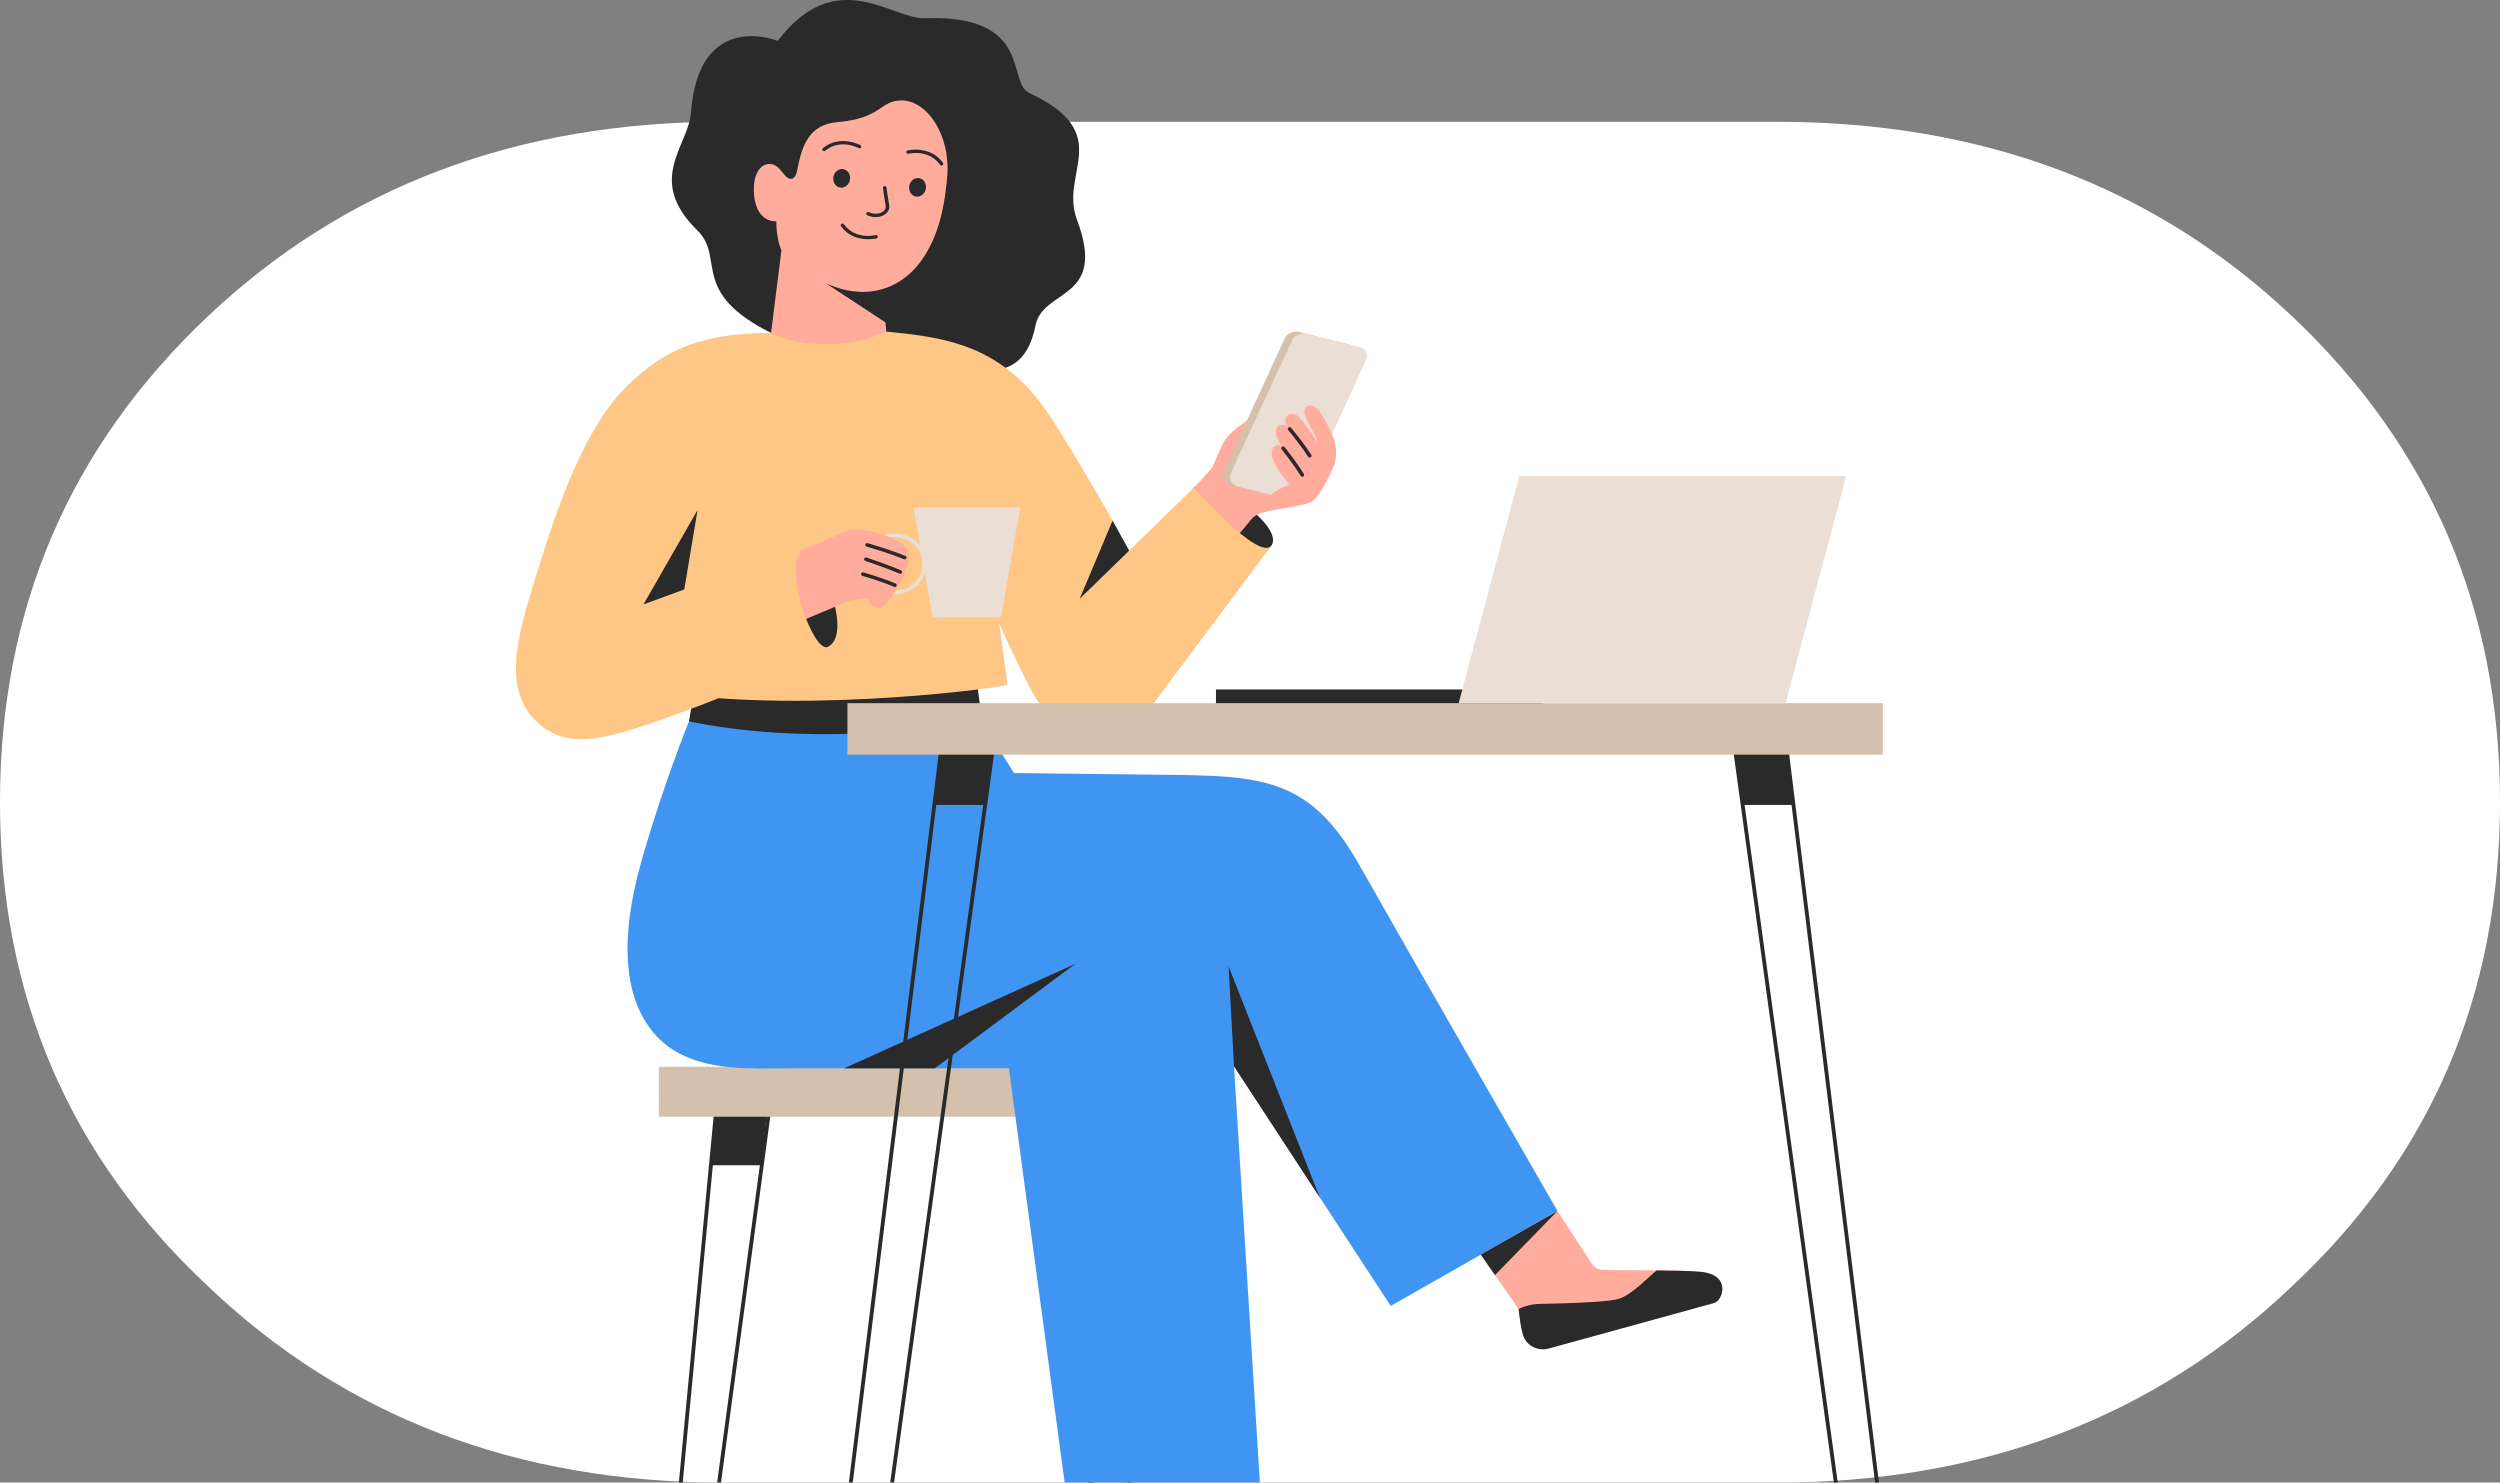<svg width="688" height="408" viewBox="0 0 688 408" fill="none" xmlns="http://www.w3.org/2000/svg">
<rect x="0" y="0" width="688" height="408" fill="#808080" stroke="none"/>
<path fill-rule="evenodd" clip-rule="evenodd" d="M57.241 353.968C95.031 389.989 142.268 408 198.953 408H489.047C545.732 408 592.969 389.989 630.759 353.968C668.92 318.303 688 273.901 688 220.761C688 167.62 668.92 123.039 630.759 87.018C592.969 51.353 545.732 33.521 489.047 33.521H198.953C142.268 33.521 95.031 51.353 57.241 87.018C19.08 123.039 4.85063e-06 167.62 0 220.761C-4.85063e-06 273.901 19.08 318.303 57.241 353.968Z" fill="white"/>
<g clip-path="url(#clip0_3649_601)">
<path d="M314.167 443.094H305.006C304.742 443.094 304.516 442.898 304.481 442.645L283.967 295.525C283.946 295.377 283.996 295.225 284.101 295.117C284.207 295.006 284.355 294.945 284.514 294.952L299.569 295.525C299.834 295.535 300.048 295.731 300.073 295.984L314.692 442.527C314.706 442.669 314.657 442.817 314.558 442.922C314.459 443.026 314.315 443.094 314.167 443.094ZM305.468 442.082H313.586L299.065 296.527L285.098 295.997L305.468 442.082Z" fill="#3B1700"/>
<path d="M193.235 443.094H184.074C183.926 443.094 183.785 443.026 183.683 442.922C183.584 442.817 183.535 442.672 183.545 442.531L197.459 295.987C197.484 295.734 197.699 295.535 197.963 295.525L213.019 294.952C213.181 294.945 213.326 295.006 213.431 295.117C213.537 295.228 213.586 295.377 213.565 295.522L193.756 442.645C193.721 442.898 193.499 443.094 193.231 443.094H193.235ZM184.652 442.082H192.77L212.438 295.994L198.471 296.53L184.652 442.082Z" fill="#2A2A2B"/>
<path d="M300.292 306.317L302.311 320.674H288.301L286.321 306.452L300.292 306.317Z" fill="#2A2A2B"/>
<path d="M197.086 306.317L195.712 320.674H209.464L211.053 306.452L197.086 306.317Z" fill="#2A2A2B"/>
<path d="M316.391 293.576H181.309V307.322H316.391V293.576Z" fill="#D3C1AE"/>
<path d="M471.732 358.577L426.188 371.112C423.182 371.938 420.022 370.299 419.155 367.423C418.489 365.204 418.2 362.627 417.922 360.266L406.495 343.812L424.229 326.474C424.229 326.474 436.79 345.906 437.822 347.437C438.611 348.608 439.605 349.387 440.916 349.444C444.228 349.596 450.186 349.572 455.933 349.616C460.665 349.657 465.259 349.744 468.127 350.017C476.478 350.817 474.159 357.912 471.728 358.577H471.732Z" fill="#FFAC9D"/>
<path d="M471.732 358.577L426.188 371.112C423.182 371.938 420.022 370.299 419.155 367.423C418.489 365.204 418.2 362.627 417.922 360.266C419.486 359.447 421.466 358.873 423.94 358.83C433.097 358.668 443.372 358.239 445.697 357.379C449.414 356.007 453.333 351.707 455.94 349.616C460.672 349.656 465.266 349.744 468.135 350.017C476.485 350.817 474.167 357.912 471.736 358.577H471.732Z" fill="#2A2A2B"/>
<path d="M411.418 350.904L428.616 333.26L407.468 345.215L411.418 350.904Z" fill="#2A2A2B"/>
<path d="M271.332 247.043L293.586 412.404H346.984L336.555 244.338L271.336 247.043H271.332Z" fill="#4095F2"/>
<path d="M176.492 237.114C182.285 216.616 189.596 198.53 189.596 198.53C216.06 195.195 244.054 195.181 270.262 198.503L282.351 218.131L291.082 238.365C295.99 267.48 229.206 290.133 229.206 290.133C229.206 290.133 222.751 293.923 208.464 294.011C198.559 294.072 188.158 292.611 181.333 285.809C171.295 275.8 170.47 258.415 176.492 237.111V237.114Z" fill="#4095F2"/>
<path d="M214.027 11.234C214.027 11.234 192.269 2.411 190.162 30.963C189.482 40.179 177.619 49.4 191.899 63.392C200.067 71.395 188.57 81.212 215.693 93.269C226.204 97.943 237.997 96.537 240.551 95.299C249.906 90.766 279.707 116.171 284.95 89.643C287.018 79.168 304.819 82.898 296.363 60.414C291.493 47.467 307.169 36.807 283.21 25.567C277.015 22.66 284.386 3.963 254.553 5.008C245.325 5.332 230.154 -9.902 214.034 11.234H214.027Z" fill="#2A2A2B"/>
<path d="M207.452 52.287C207.519 57.723 209.876 60.971 213.639 60.917C213.632 62.62 213.851 66.043 215.045 68.93L212.191 91.613C227.124 108.516 243.902 91.242 243.902 91.242L243.687 88.736L227.282 77.965C234.456 81.219 240.291 80.622 244.258 79.081C250.438 76.676 254.212 71.671 256.629 66.34C256.967 65.598 257.274 64.849 257.559 64.09C257.802 63.439 258.024 62.788 258.232 62.134C258.634 60.89 258.965 59.639 259.24 58.414C259.43 57.575 259.596 56.748 259.737 55.936C259.839 55.359 259.931 54.796 260.012 54.243C260.907 48.061 260.882 45.994 260.579 43.252C259.663 34.986 254.395 27.755 248.279 27.644C242.084 27.533 242.919 32.548 230.418 33.613C222.494 34.294 220.641 40.291 219.383 46.891C219.052 48.621 218.329 49.319 217.501 49.211C216.941 49.14 216.335 48.695 215.768 47.963C215.405 47.515 214.992 47.012 214.496 46.452C212.001 43.66 207.368 45.083 207.452 52.28V52.287Z" fill="#FFAC9D"/>
<path d="M255.597 41.805C252.673 40.709 249.815 41.39 249.773 41.4C249.512 41.464 249.354 41.721 249.424 41.97C249.491 42.22 249.759 42.372 250.019 42.307C250.245 42.25 255.597 40.996 258.698 45.349C258.849 45.562 259.156 45.619 259.378 45.471C259.6 45.326 259.66 45.032 259.508 44.82C258.384 43.242 256.985 42.324 255.597 41.805Z" fill="#2A2A2B"/>
<path d="M235.383 65.24C238.318 66.316 241.169 65.615 241.211 65.604C241.472 65.537 241.627 65.281 241.556 65.031C241.486 64.782 241.218 64.633 240.957 64.701C240.732 64.758 235.39 66.053 232.254 61.723C232.099 61.51 231.796 61.456 231.574 61.605C231.352 61.753 231.296 62.043 231.451 62.256C232.589 63.824 233.995 64.731 235.383 65.244V65.24Z" fill="#2A2A2B"/>
<path d="M231.063 38.861C234.188 38.547 236.753 39.927 236.792 39.947C237.025 40.075 237.106 40.362 236.972 40.588C236.838 40.813 236.538 40.888 236.302 40.76C236.101 40.648 231.288 38.078 227.092 41.488C226.884 41.653 226.578 41.633 226.401 41.434C226.225 41.239 226.253 40.942 226.458 40.773C227.98 39.539 229.583 39.009 231.063 38.858V38.861Z" fill="#2A2A2B"/>
<path d="M250.216 51.258C250.015 52.668 250.879 53.943 252.144 54.108C253.412 54.273 254.599 53.268 254.804 51.858C255.005 50.449 254.141 49.174 252.876 49.009C251.608 48.843 250.421 49.848 250.216 51.258Z" fill="#2A2A2B"/>
<path d="M229.336 48.783C229.136 50.192 229.999 51.467 231.264 51.632C232.532 51.798 233.72 50.793 233.924 49.383C234.125 47.973 233.262 46.698 231.997 46.533C230.728 46.368 229.541 47.373 229.336 48.783Z" fill="#2A2A2B"/>
<path d="M240.693 59.74C241.771 59.804 242.803 59.544 243.589 58.971C244.466 58.33 244.875 57.423 244.71 56.479C244.4 54.708 244.153 53.052 243.963 51.653C243.836 50.958 242.87 51.123 242.997 51.815C243.187 53.214 243.434 54.867 243.744 56.63C243.846 57.221 243.575 57.801 242.997 58.222C242.25 58.769 240.777 59.139 239.1 58.394C238.857 58.286 238.565 58.387 238.448 58.62C238.336 58.856 238.441 59.133 238.688 59.244C239.34 59.534 240.027 59.699 240.696 59.736L240.693 59.74Z" fill="#2A2A2B"/>
<path d="M189.595 198.533L191.893 185.151C193.129 184.865 268.433 184.548 268.433 184.548L270.261 198.506C243.004 202.735 215 203.696 189.595 198.533Z" fill="#2A2A2B"/>
<path d="M168.592 111.365C177.926 98.901 199.063 94.938 212.191 91.616C222.025 96.341 235.506 95.292 243.902 91.245C258.489 92.706 272.22 94.365 284.337 108.333C292.272 117.48 310.541 152.202 310.541 152.202C310.541 152.202 268.573 118.684 270.307 136.858L277.273 188.483C276.297 189.08 224.453 196.334 184.49 190.777L186.992 150.398C184.61 152.186 153.561 131.448 168.596 111.362L168.592 111.365Z" fill="#FEC786"/>
<path d="M212.191 91.616C191.075 91.616 179.624 97.4 168.328 111.112C147.853 135.964 197.742 145.252 197.742 145.252L212.191 91.616Z" fill="#FEC786"/>
<path d="M287.66 112.731C301.289 133.317 310.647 151.633 315.031 159.285C324.22 175.327 323.92 192.25 309.837 200.931C298.995 207.612 287.798 197.127 284.465 191.154C276.886 177.573 260.607 138.456 260.607 138.456L287.66 112.731Z" fill="#FEC786"/>
<path d="M227.631 178.086C234.9 175.051 226.496 153.538 220.824 151.312C209.538 156.698 213.001 184.042 227.631 178.086Z" fill="#2A2A2B"/>
<path d="M349.919 150.122C353.467 144.837 334.06 131.044 328.521 134.237C328.07 140.436 342.551 159.844 349.919 150.122Z" fill="#2A2A2B"/>
<path d="M280.772 139.596H251.383L256.65 169.847H275.504L280.772 139.596Z" fill="#EADED5"/>
<path d="M246.161 163.564C241.331 163.564 237.398 159.801 237.398 155.177C237.398 150.553 241.331 146.79 246.161 146.79C250.992 146.79 254.924 150.55 254.924 155.177C254.924 159.804 250.992 163.564 246.161 163.564ZM246.161 147.805C241.912 147.805 238.455 151.113 238.455 155.18C238.455 159.248 241.912 162.556 246.161 162.556C250.411 162.556 253.867 159.248 253.867 155.18C253.867 151.113 250.411 147.805 246.161 147.805Z" fill="#EADED5"/>
<path d="M248.17 149.528C243.762 146.665 236.123 145.181 233.731 145.967C233.354 146.041 233.05 146.186 232.776 146.301C224.207 149.862 210.412 155.72 210.412 155.72C206.015 165.409 210.039 177.783 212.84 174.113L233.657 165.358C233.657 165.358 236.229 164.994 238.921 164.576C239.044 165.922 240.129 167.065 241.609 167.281C243.339 167.534 245.583 164.239 247.539 160.883C247.539 160.876 247.542 160.873 247.546 160.87C250.9 154.762 250.731 151.197 248.166 149.531L248.17 149.528Z" fill="#FFAC9D"/>
<path d="M249.142 153.922C249.019 153.966 248.874 153.966 248.744 153.912C245.256 152.398 238.544 150.435 238.491 150.422C238.22 150.344 238.064 150.071 238.146 149.808C238.227 149.548 238.512 149.4 238.787 149.478C238.84 149.491 245.619 151.474 249.17 153.015C249.431 153.126 249.544 153.42 249.428 153.666C249.368 153.787 249.266 153.879 249.142 153.922Z" fill="#2A2A2B"/>
<path d="M247.936 157.872C247.813 157.915 247.669 157.915 247.538 157.861C244.05 156.347 238.212 154.384 238.159 154.371C237.887 154.293 237.732 154.02 237.814 153.757C237.895 153.497 238.18 153.349 238.455 153.427C238.508 153.44 244.413 155.423 247.965 156.964C248.225 157.076 248.338 157.369 248.222 157.615C248.162 157.737 248.06 157.828 247.936 157.872Z" fill="#2A2A2B"/>
<path d="M246.439 161.497C246.316 161.541 246.171 161.541 246.041 161.487C242.553 159.973 237.377 158.492 237.324 158.479C237.053 158.401 236.898 158.128 236.979 157.865C237.06 157.605 237.345 157.457 237.62 157.534C237.673 157.548 242.916 159.049 246.467 160.59C246.728 160.701 246.841 160.994 246.724 161.241C246.664 161.362 246.562 161.453 246.439 161.497Z" fill="#2A2A2B"/>
<path d="M175.044 103.963C160.675 115.834 152.614 142.159 147.561 158.334C142.089 175.864 137.889 190.702 148.844 199.646C157.839 206.991 169.794 202.455 187.795 195.947C211.424 187.401 227.635 178.083 227.635 178.083C223.611 179.236 215.321 155.862 220.828 151.309L188.317 162.212L199.574 138.45L175.048 103.956L175.044 103.963Z" fill="#FEC786"/>
<path d="M336.4 293.967L208.182 294.018L199.902 248.533H345.332L336.4 293.967Z" fill="#4095F2"/>
<path d="M382.73 359.393L323.934 269.463L200.994 293.552L187.795 211.865C187.795 211.865 281.473 212.701 312.698 213.133C345.335 213.585 359.337 211.865 374.259 238.338C387.684 262.155 428.615 333.26 428.615 333.26L382.73 359.393Z" fill="#4095F2"/>
<path d="M359.39 138.436L361.388 119.847C361.166 119.807 360.926 119.8 360.687 119.837L360.539 119.861L353.375 121.048C352.276 121.038 351.166 121.21 350.092 121.581C348.7 122.063 347.28 122.464 345.839 122.795L342.097 123.658C342.185 123.445 342.273 123.24 342.361 123.054C343.175 121.341 347.502 117.355 347.502 117.355C348.64 116.259 348.333 114.812 347.46 114.259C346.494 113.648 345.448 114.104 344.2 115.021C342.329 116.4 339.75 117.837 337.548 120.508C335.952 122.444 334.514 127.135 333.496 128.781C332.235 130.824 308.554 154.516 308.554 154.516C308.554 154.516 320.456 171.449 324.677 165.372C324.677 165.372 341.096 147.127 344.373 142.901C345.973 140.837 350.088 140.53 351.966 140.102C352.255 140.035 352.244 139.893 351.991 139.697L352.664 139.542L359.39 138.436Z" fill="#FFAC9D"/>
<path d="M338.606 133.377L353.82 137.205C355.064 137.519 356.36 136.918 356.875 135.792L373.971 98.479C374.615 97.073 373.794 95.447 372.241 95.056L357.52 91.353C356.713 91.151 355.885 91.242 355.176 91.569C354.468 91.896 353.88 92.456 353.542 93.188L336.731 129.668C336.379 130.43 336.428 131.253 336.77 131.937C337.115 132.622 337.757 133.168 338.599 133.381L338.606 133.377Z" fill="#D3C1AE"/>
<path d="M340.604 133.88L355.818 137.708C356.424 137.859 357.041 137.795 357.576 137.559C358.14 137.31 358.612 136.871 358.876 136.291L375.972 98.978C376.275 98.317 376.254 97.606 375.986 96.999C375.683 96.314 375.067 95.761 374.246 95.555L359.525 91.852C358.718 91.65 357.89 91.741 357.182 92.068C356.473 92.395 355.885 92.955 355.547 93.687L338.736 130.167C338.405 130.885 338.426 131.661 338.722 132.322C339.05 133.06 339.719 133.657 340.607 133.88H340.604Z" fill="#EADED5"/>
<path d="M352.087 117.102C352.686 116.751 353.633 116.876 354.208 117.294C353.485 116.286 353.584 114.701 354.574 114.137C355.663 113.52 356.995 114.151 357.777 115.048C360.106 117.716 362.463 121.672 362.622 121.638C362.992 121.736 359.51 115.443 359.077 114.266C358.7 113.237 359.109 112.063 359.979 111.645C360.867 111.217 362.058 111.881 363.143 113.24C364.521 114.97 366.645 119.51 367.209 121.139C367.769 122.757 367.865 125.783 367.273 127.587C366.557 129.755 362.911 137.455 360.536 138.294C357.1 139.512 350.395 140.267 346.537 140.959C348.288 136.44 350.882 134.922 354.835 133.431C354.835 133.431 350.906 128.629 350.12 125.884C349.877 125.037 349.828 123.611 350.726 122.876C351.283 122.42 352.072 122.447 352.678 122.754C352.678 122.754 351.745 121.28 351.311 120.171C350.903 119.132 351.089 117.685 352.09 117.095L352.087 117.102Z" fill="#FFAC9D"/>
<path d="M360.296 125.901C360.172 125.87 360.06 125.796 359.989 125.685C357.579 121.955 354.542 118.397 354.51 118.36C354.33 118.151 354.362 117.837 354.581 117.665C354.799 117.493 355.127 117.523 355.306 117.733C355.338 117.77 358.418 121.378 360.863 125.162C361.011 125.395 360.937 125.698 360.697 125.84C360.574 125.914 360.426 125.931 360.296 125.897V125.901Z" fill="#2A2A2B"/>
<path d="M358.266 131.199C358.139 131.165 358.023 131.087 357.949 130.966C356.039 127.789 352.738 123.695 352.706 123.655C352.533 123.439 352.572 123.128 352.798 122.963C353.023 122.798 353.347 122.835 353.52 123.051C353.552 123.091 356.899 127.239 358.844 130.474C358.985 130.71 358.9 131.01 358.654 131.148C358.53 131.216 358.393 131.229 358.266 131.199Z" fill="#2A2A2B"/>
<path d="M295.961 265.237L232.296 294.008L257.242 293.997L295.961 265.237Z" fill="#2A2A2B"/>
<path d="M363.206 329.536L339.599 293.424L338.108 265.939L363.206 329.536Z" fill="#2A2A2B"/>
<path d="M191.974 140.338L177.084 166.333L188.317 162.219L191.974 140.338Z" fill="#2A2A2B"/>
<path d="M328.521 134.237C328.521 134.237 346.502 154.634 349.919 150.122L315.682 195.947C315.682 195.947 292.04 171.442 292.216 169.567L328.518 134.234L328.521 134.237Z" fill="#FEC786"/>
<path d="M310.746 151.538L297.11 164.809L306.18 143.282L310.746 151.538Z" fill="#2A2A2B"/>
<path d="M520.813 443.094H509.972C509.707 443.094 509.482 442.898 509.447 442.645L475.456 195.441C475.435 195.296 475.484 195.157 475.583 195.046C475.685 194.935 475.829 194.881 475.981 194.881H490.343C490.61 194.881 490.836 195.066 490.868 195.319L521.338 442.517C521.356 442.662 521.31 442.811 521.208 442.918C521.106 443.026 520.965 443.094 520.813 443.094ZM510.437 442.082H520.221L489.874 195.893H476.584L510.437 442.082Z" fill="#2A2A2B"/>
<path d="M240.767 443.094H229.883C229.731 443.094 229.587 443.023 229.488 442.915C229.39 442.807 229.34 442.659 229.358 442.517L259.864 194.985C259.896 194.729 260.121 194.544 260.389 194.544H274.751C274.902 194.544 275.047 194.598 275.149 194.709C275.251 194.817 275.297 194.958 275.276 195.103L241.292 442.649C241.257 442.902 241.035 443.094 240.767 443.094ZM230.478 442.082H240.305L274.152 195.555H260.861L230.478 442.082Z" fill="#2A2A2B"/>
<path d="M491.615 207.167L493.634 221.523H479.624L477.644 207.302L491.615 207.167Z" fill="#2A2A2B"/>
<path d="M259.099 207.167L257.076 221.523H271.085L273.066 207.302L259.099 207.167Z" fill="#2A2A2B"/>
<path d="M518.15 193.515H233.216V207.676H518.15V193.515Z" fill="#D3C1AE"/>
<path d="M424.592 193.515H334.635V189.741H425.871L424.592 193.515Z" fill="#2A2A2B"/>
<path d="M491.383 193.515H401.422L418.109 130.996H508.07L491.383 193.515Z" fill="#EADED5"/>
</g>
<defs>
<clipPath id="clip0_3649_601">
<rect width="556" height="408" fill="white" transform="translate(66)"/>
</clipPath>
</defs>
</svg>
